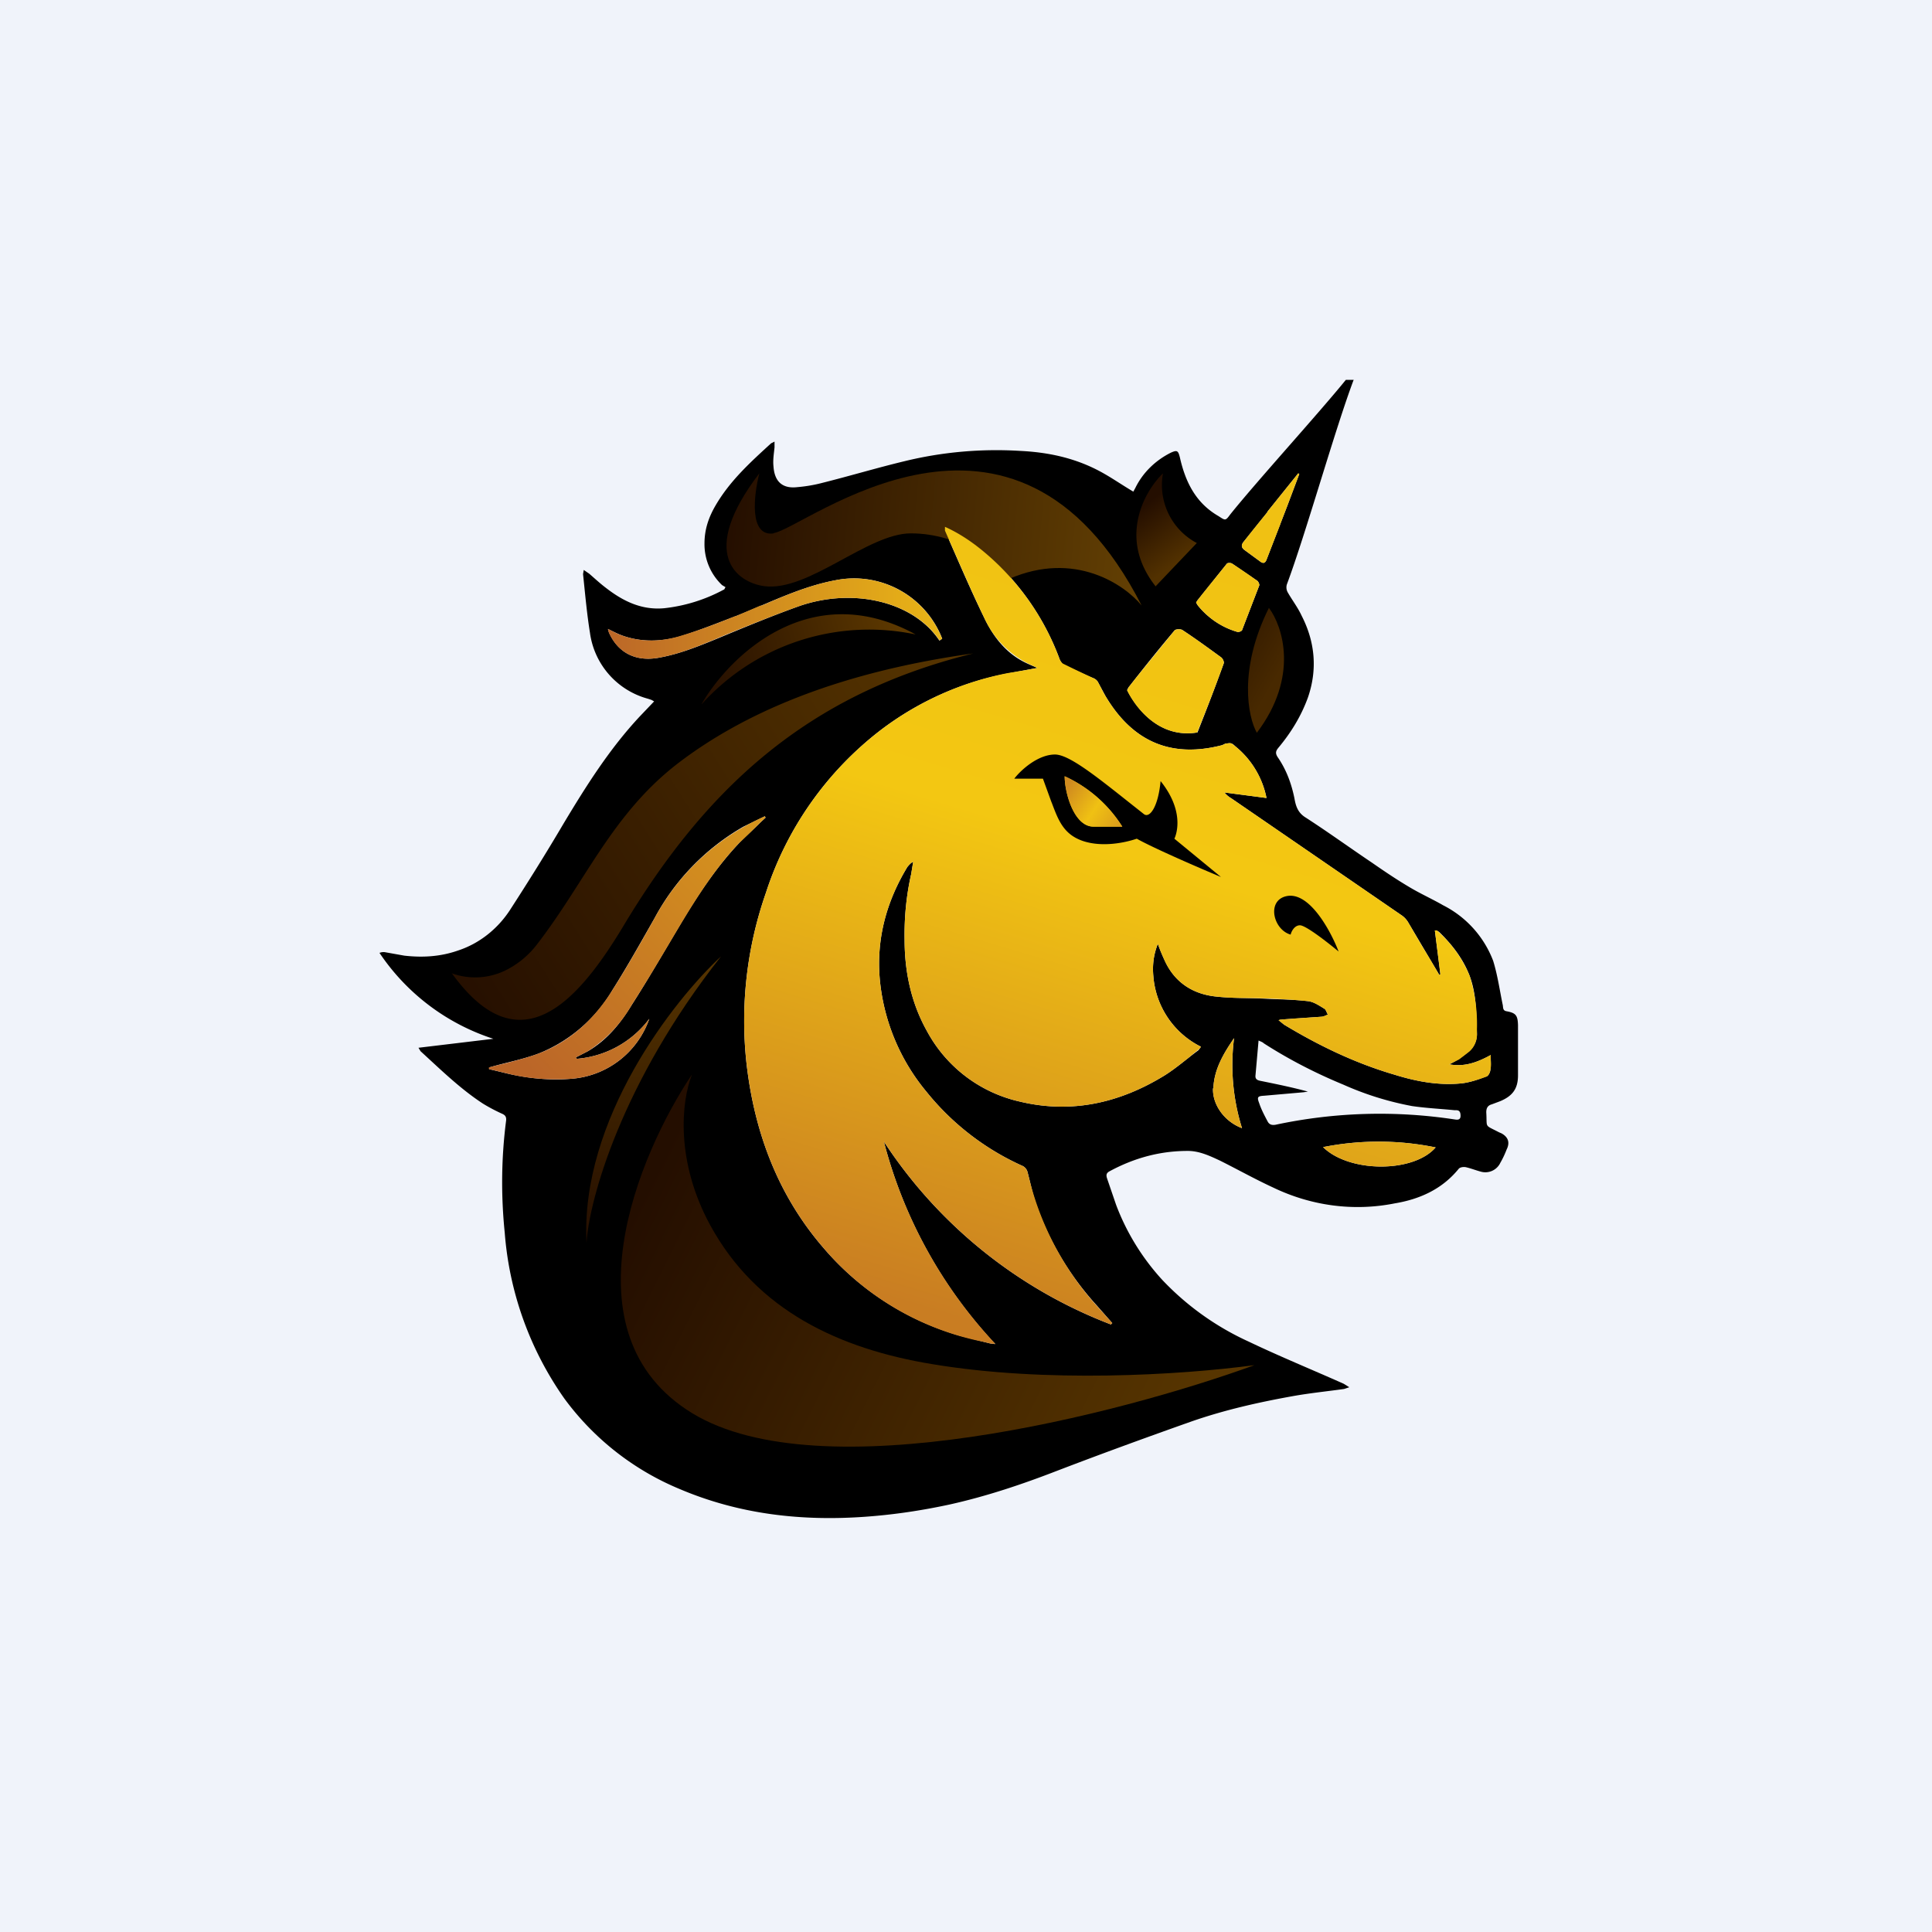 <!-- by TradingView --><svg width="56" height="56" viewBox="0 0 56 56" xmlns="http://www.w3.org/2000/svg"><path fill="#F0F3FA" d="M0 0h56v56H0z"/><path d="M39.24 11c-.54 1.43-1.4 4.5-1.94 5.94a.3.3 0 0 0 .02.22c.13.23.3.45.41.69.39.76.46 1.56.18 2.37-.2.55-.5 1.03-.86 1.46-.08.1-.08.16-.02.26.25.36.4.76.49 1.2.04.23.1.42.33.56.65.42 1.27.87 1.91 1.3.36.25.7.48 1.07.7.33.2.67.35 1 .54a3 3 0 0 1 1.45 1.61c.13.42.19.86.28 1.29.01.07 0 .15.1.17.28.05.33.12.34.4v1.46c0 .39-.16.6-.52.75l-.24.09c-.11.03-.16.1-.16.23.03.47-.07.35.37.58l.07.03c.2.11.25.27.15.47-.05.13-.11.26-.18.38a.48.48 0 0 1-.57.26c-.15-.04-.3-.1-.44-.13-.06-.01-.16 0-.2.05-.48.59-1.13.88-1.85 1-1.2.24-2.43.07-3.53-.46-.52-.24-1.02-.52-1.54-.78-.3-.14-.6-.28-.93-.28-.8 0-1.54.2-2.25.58-.1.05-.13.1-.09.22l.26.76c.3.8.76 1.55 1.35 2.19a8.02 8.02 0 0 0 2.5 1.78c.9.43 1.83.81 2.75 1.22l.16.1-.15.05c-.5.07-1 .12-1.5.21-1 .18-1.97.4-2.92.73-1.3.46-2.59.93-3.87 1.42-1.03.4-2.07.75-3.15.99-.79.17-1.58.29-2.39.35-1.87.14-3.69-.06-5.43-.8a7.9 7.9 0 0 1-3.34-2.62 9.62 9.62 0 0 1-1.73-4.81c-.11-1.08-.1-2.17.04-3.25.01-.1-.02-.15-.1-.19-.2-.09-.39-.19-.57-.3-.66-.43-1.23-.99-1.81-1.52l-.06-.1 2.17-.26a6.31 6.31 0 0 1-3.3-2.49.3.3 0 0 1 .16-.02l.56.1c.53.06 1.05.03 1.56-.15.61-.2 1.14-.62 1.5-1.17.53-.82 1.05-1.65 1.55-2.5.66-1.1 1.34-2.18 2.22-3.12l.41-.43-.07-.04a2.2 2.2 0 0 0-.12-.04 2.3 2.3 0 0 1-1.67-1.91c-.09-.56-.14-1.13-.2-1.7l.02-.12.16.11c.15.13.3.27.47.4.5.39 1.04.66 1.7.6a4.7 4.7 0 0 0 1.73-.54c.02 0 .02-.03.05-.07l-.1-.06a1.63 1.63 0 0 1-.51-1.21c0-.4.12-.75.31-1.08.42-.73 1.02-1.27 1.62-1.82l.1-.05v.17c-.02.19-.05.37-.03.55.03.44.26.65.69.6.24-.02.48-.06.71-.12.8-.2 1.6-.44 2.39-.63 1.1-.27 2.24-.37 3.37-.3.8.04 1.56.2 2.28.58.34.18.65.4.99.6l.06-.11c.22-.45.59-.8 1.03-1.02.18-.08.21-.06.26.14.16.71.46 1.32 1.12 1.7.2.13.2.14.34-.05.76-.95 2.59-2.96 3.35-3.9h.23m-3.4 10.65c-.05-.04-.1-.1-.15-.11-.05-.02-.1 0-.16 0l-.11.05c-1.43.37-2.57-.06-3.38-1.43l-.22-.41a.28.28 0 0 0-.12-.1c-.25-.1-.5-.23-.75-.32a.4.4 0 0 1-.25-.27 7.38 7.38 0 0 0-2.21-3.1c-.34-.28-.7-.52-1.1-.7v.11c.37.84.73 1.69 1.13 2.51.25.53.6 1 1.13 1.28.13.07.26.12.42.19l-.86.16c-1.34.25-2.6.82-3.68 1.64a9.72 9.72 0 0 0-3.33 4.72 11.24 11.24 0 0 0-.56 4.96c.23 1.99.91 3.8 2.22 5.32a8.16 8.16 0 0 0 3.97 2.56l.87.22.15.02a13.52 13.52 0 0 1-3.23-5.87 13.73 13.73 0 0 0 6.58 5.3l.04-.04-.44-.5a8.57 8.57 0 0 1-1.78-2.99c-.1-.3-.16-.6-.24-.9a.28.28 0 0 0-.13-.16 7.53 7.53 0 0 1-2.8-2.16 5.95 5.95 0 0 1-1.35-3.27c-.1-1.17.2-2.25.8-3.24.05-.06.1-.12.17-.15l-.06.36c-.14.62-.2 1.25-.19 1.89 0 .94.19 1.84.65 2.66a4.07 4.07 0 0 0 2.69 2.04c1.5.36 2.9.04 4.2-.76.35-.22.65-.49.98-.73l.07-.1a2.5 2.5 0 0 1-1.38-2.05c-.03-.32.01-.63.13-.93.07.18.13.34.2.48.28.62.79.96 1.44 1.04.5.06 1 .04 1.5.07.41.02.82.02 1.22.07.17.02.32.13.47.22.05.03.06.11.1.17-.06.02-.12.06-.18.06l-1.14.08-.11.02.16.13c1.01.61 2.07 1.12 3.2 1.45.64.2 1.3.32 1.96.25.24-.03.47-.11.7-.2.06-.01.11-.11.12-.19.02-.12.01-.26.01-.43-.4.22-.77.35-1.2.27a2.53 2.53 0 0 0 .57-.38.66.66 0 0 0 .23-.52c-.02-.56-.01-1.12-.21-1.66-.19-.5-.51-.91-.89-1.28l-.07-.04h-.05l.16 1.27-.03.02-.32-.54-.58-.98a.65.65 0 0 0-.18-.2l-4.95-3.4a.72.72 0 0 1-.2-.17l1.22.16a2.57 2.57 0 0 0-.87-1.47Zm-21.12 9.46c.6.14 1.22.2 1.83.15a2.6 2.6 0 0 0 2.27-1.74 2.92 2.92 0 0 1-2.1 1.16l-.03-.04.35-.18c.55-.32.94-.8 1.27-1.34.48-.75.93-1.53 1.39-2.3.5-.84 1.04-1.67 1.72-2.39.2-.21.42-.4.63-.61l.14-.13-.02-.04-.62.3a6.69 6.69 0 0 0-2.58 2.66c-.4.7-.79 1.4-1.22 2.08a4.37 4.37 0 0 1-2.12 1.83c-.42.16-.87.25-1.31.37l-.14.04v.05l.54.13Zm21.67.06c-.01.13.1.14.2.16.44.09.88.18 1.32.3l-.13.02-1.14.1c-.19.01-.21.04-.14.22.06.18.15.35.24.52.05.1.13.12.24.1a14.44 14.44 0 0 1 5.2-.15c.13.02.17-.03.15-.17-.02-.11-.1-.1-.17-.1-.4-.04-.82-.06-1.23-.12a8.86 8.86 0 0 1-1.99-.62c-.8-.33-1.58-.73-2.31-1.2-.03-.03-.06-.04-.15-.08l-.09 1.02ZM24.21 16.82c-1.01.19-1.92.66-2.86 1.03-.53.2-1.07.42-1.62.59-.55.16-1.12.18-1.67-.01-.14-.05-.28-.12-.44-.2l.03.1c.27.61.8.86 1.47.73.6-.11 1.16-.34 1.72-.57.77-.32 1.54-.64 2.32-.92 1.58-.55 3.32-.13 4.07 1l.08-.06a2.74 2.74 0 0 0-3.1-1.69Zm10.51.73c.3.37.7.64 1.16.77.03 0 .1-.02.12-.05l.5-1.3c.01-.03-.02-.1-.05-.13l-.73-.5c-.04-.03-.14-.03-.16 0l-.85 1.06-.04.07.05.08Zm-.01 3.68c.26-.66.52-1.33.76-2 .02-.04-.03-.15-.08-.18-.37-.27-.74-.54-1.12-.79-.05-.03-.2-.03-.23.02-.45.53-.88 1.07-1.31 1.62-.03.03-.04.07-.06.1 0 0 .65 1.46 2.04 1.23Zm6.91 12.03a8.24 8.24 0 0 0-3.27-.01c.76.75 2.64.75 3.27 0Zm-4.88-18.42-.69.86c-.08.1-.07.17.02.24l.45.33c.1.08.16.05.2-.07l.59-1.53.35-.93-.03-.02-.9 1.12Zm-1.58 16.7c-.02.48.33.97.84 1.16a6.15 6.15 0 0 1-.23-2.61c-.3.44-.58.9-.6 1.46Z"/><path d="M22.43 15.46c-.73.11-.58-1.12-.42-1.74-1.79 2.34-.65 3.16.14 3.27 1.28.17 3-1.53 4.25-1.53 1.46 0 2.5.9 2.85 1.32 1.9-.83 3.35.17 3.84.77-3.7-7.25-9.76-2.23-10.66-2.1Z" fill="url(#aiwi1ka3c)"/><path d="M13.09 28.2c1.97 2.75 3.66.82 4.95-1.31 2.43-4.07 5.38-6.77 10.17-7.95-4.03.56-6.7 1.78-8.5 3.14-1.96 1.48-2.72 3.45-4.15 5.3a2.6 2.6 0 0 1-.8.69 2 2 0 0 1-1.67.14Z" fill="url(#biwi1ka3c)"/><path d="M16.55 31.27c-.61.04-1.23 0-1.83-.15l-.41-.1-.14-.03v-.05l.15-.04.41-.1c.3-.08.61-.16.9-.27.91-.35 1.6-1 2.12-1.83.32-.5.62-1.02.91-1.53l.31-.55a6.69 6.69 0 0 1 3.2-2.96l.02.04-.14.13a19.96 19.96 0 0 1-.63.61c-.68.72-1.21 1.55-1.72 2.4l-.41.69c-.32.54-.64 1.07-.98 1.6a3.86 3.86 0 0 1-1.27 1.34l-.25.13-.1.05.03.04a2.92 2.92 0 0 0 2.1-1.16 2.6 2.6 0 0 1-2.27 1.74Z" fill="url(#ciwi1ka3c)"/><path d="M22.06 17.56c.7-.3 1.4-.6 2.15-.74a2.74 2.74 0 0 1 3.1 1.7l-.08.04c-.75-1.12-2.49-1.54-4.07-.99-.7.25-1.39.53-2.08.81l-.24.1-.02.01c-.55.23-1.1.46-1.7.57-.67.13-1.2-.12-1.47-.72l-.02-.06v-.05l.13.07c.1.05.2.1.3.13.55.19 1.12.17 1.67 0 .54-.16 1.06-.36 1.58-.57l.04-.01.7-.3Z" fill="url(#diwi1ka3c)"/><path d="M33.5 17c-1.11-1.4-.32-2.77.21-3.28a1.9 1.9 0 0 0 .98 2.02l-1.19 1.25Z" fill="url(#eiwi1ka3c)"/><path d="M36.78 17.62c.4.53.88 2-.35 3.62-.26-.46-.54-1.84.35-3.62Z" fill="url(#fiwi1ka3c)"/><path d="M20.34 20.4c.79-1.36 3.13-3.69 6.2-2.01a6.53 6.53 0 0 0-6.2 2.02Z" fill="url(#giwi1ka3c)"/><path d="M20.9 27.72c-1.38 1.28-4.08 4.73-3.9 8.3.08-1.24 1-4.62 3.9-8.3Z" fill="url(#hiwi1ka3c)"/><path d="M20.06 40.96c-3.74-2.29-1.56-7.5 0-9.82-.32.8-.48 2.53.53 4.38 1.35 2.47 3.75 3.58 6.43 4.02 3.29.55 7.16.32 9.34.03-3.88 1.41-12.57 3.67-16.3 1.39Z" fill="url(#iiwi1ka3c)"/><path d="M34.72 17.55c.3.37.7.64 1.16.77.03 0 .1-.02.12-.05l.5-1.3c.01-.03-.02-.1-.05-.13a19.1 19.1 0 0 0-.73-.5c-.04-.03-.14-.03-.16 0l-.71.88-.14.18-.03.04-.01.03a1.76 1.76 0 0 1 .05.08Z" fill="url(#jiwi1ka3c)"/><path d="M34.7 21.23c.27-.66.53-1.33.77-2 .02-.04-.03-.15-.08-.18-.37-.27-.74-.54-1.12-.79-.05-.03-.2-.03-.23.02l-1.13 1.39-.18.23a.38.38 0 0 0-.04.07l-.02.04s.65 1.45 2.04 1.22Z" fill="url(#kiwi1ka3c)"/><path d="M36.74 14.84a48.69 48.69 0 0 0-.69.86c-.08.1-.07.17.02.24l.3.22.15.11c.1.08.16.05.2-.07l.39-1v-.01l.2-.52.35-.93-.03-.02-.9 1.12Z" fill="#F0C113"/><path d="m35.84 21.66-.04-.03a.38.38 0 0 0-.11-.08c-.04-.02-.1 0-.14 0h-.02a.26.26 0 0 0-.06.03.28.28 0 0 1-.05.02c-1.43.37-2.57-.06-3.38-1.43a3.39 3.39 0 0 1-.11-.2l-.11-.21a.28.28 0 0 0-.12-.1 33.35 33.35 0 0 1-.9-.43.41.41 0 0 1-.1-.16 7.38 7.38 0 0 0-2.21-3.1c-.34-.28-.7-.52-1.1-.7v.11l.3.68c.27.61.54 1.23.83 1.83a2.75 2.75 0 0 0 1.4 1.4l.15.07-.26.05-.6.1c-1.34.26-2.6.83-3.68 1.65a9.72 9.72 0 0 0-3.33 4.72 11.24 11.24 0 0 0-.56 4.96c.23 1.99.91 3.8 2.22 5.32a8.16 8.16 0 0 0 4.58 2.72l.26.06.07.01h.08a13.52 13.52 0 0 1-3.23-5.86 13.73 13.73 0 0 0 6.58 5.3l.04-.04-.08-.09-.36-.4a8.57 8.57 0 0 1-1.92-3.51l-.1-.39a.28.28 0 0 0-.13-.16 7.53 7.53 0 0 1-2.8-2.16 5.95 5.95 0 0 1-1.35-3.27c-.1-1.17.2-2.25.8-3.24.05-.06.1-.12.17-.15l-.02.11-.04.25c-.14.62-.2 1.25-.19 1.89 0 .94.19 1.84.65 2.66a4.07 4.07 0 0 0 2.69 2.04c1.5.36 2.9.04 4.2-.76.24-.15.46-.33.68-.5a16.08 16.08 0 0 1 .34-.28l.03-.05a2.5 2.5 0 0 1-1.38-2.05c-.03-.32.01-.63.13-.93l.07.19.13.3c.28.61.79.95 1.44 1.03.33.04.67.05 1 .05a18.92 18.92 0 0 1 1.72.09c.14.02.27.1.39.17l.08.05c.03.02.05.07.07.11l.03.06a.87.87 0 0 0-.06.02.39.39 0 0 1-.12.04l-.76.05-.38.03h-.06l-.05.02.06.05.1.08c1.01.61 2.07 1.12 3.2 1.45.64.2 1.3.32 1.96.25.23-.03.45-.1.67-.18l.03-.01c.06-.02.11-.12.12-.2.02-.08.02-.17.01-.28v-.15c-.4.22-.77.35-1.2.27l.08-.04.2-.1.3-.23a.66.66 0 0 0 .22-.53v-.12a4.68 4.68 0 0 0-.21-1.54 3.55 3.55 0 0 0-.95-1.32h-.06l.16 1.27-.03.02a51.74 51.74 0 0 0-.32-.54l-.2-.33-.38-.65a.65.65 0 0 0-.18-.2 3188.38 3188.38 0 0 0-4.95-3.4.72.72 0 0 1-.2-.17l1.22.16a2.57 2.57 0 0 0-.87-1.47Z" fill="url(#liwi1ka3c)"/><path d="M41.62 33.26a8.24 8.24 0 0 0-3.27-.01c.76.75 2.64.75 3.27 0Z" fill="url(#miwi1ka3c)"/><path d="M35.16 31.55c-.02.47.33.96.84 1.15a6.14 6.14 0 0 1-.23-2.61c-.3.44-.58.9-.6 1.46Z" fill="url(#niwi1ka3c)"/><path d="M29.4 22.57c.18-.24.68-.7 1.18-.7.4 0 1.18.62 2.15 1.39l.43.34c.16.12.41-.2.48-.96.77.96.4 1.67.4 1.67l1.35 1.11c-.6-.25-1.94-.83-2.44-1.11-.35.12-1 .25-1.55.07-.57-.19-.72-.6-.91-1.1l-.02-.05-.24-.66h-.84Zm1.46-.07c0 .48.27 1.46.83 1.46h.84a3.87 3.87 0 0 0-1.67-1.46ZM37.27 25.98c.67-.17 1.3 1 1.53 1.6-.3-.25-.95-.76-1.12-.76-.16 0-.25.18-.27.27-.5-.14-.7-.97-.14-1.11Z"/><path d="M31.7 23.96c-.57 0-.84-.98-.84-1.46a3.88 3.88 0 0 1 1.67 1.46h-.84Z" fill="url(#oiwi1ka3c)"/><defs><linearGradient id="aiwi1ka3c" x1="32.81" y1="17.2" x2="20.89" y2="16.09" gradientUnits="userSpaceOnUse"><stop stop-color="#623F03"/><stop offset="1" stop-color="#240E00"/></linearGradient><linearGradient id="biwi1ka3c" x1="27.93" y1="18.94" x2="12.53" y2="28.7" gradientUnits="userSpaceOnUse"><stop stop-color="#573500"/><stop offset="1" stop-color="#240E00"/></linearGradient><linearGradient id="ciwi1ka3c" x1="21.8" y1="24.03" x2="15.11" y2="30.79" gradientUnits="userSpaceOnUse"><stop stop-color="#D7951D"/><stop offset="1" stop-color="#BB6628"/></linearGradient><linearGradient id="diwi1ka3c" x1="27.3" y1="18.32" x2="17.48" y2="18.32" gradientUnits="userSpaceOnUse"><stop stop-color="#E9B516"/><stop offset="1" stop-color="#BB6628"/></linearGradient><linearGradient id="eiwi1ka3c" x1="33.09" y1="14.69" x2="34.2" y2="16.23" gradientUnits="userSpaceOnUse"><stop stop-color="#240E00"/><stop offset="1" stop-color="#523100"/></linearGradient><linearGradient id="fiwi1ka3c" x1="36.22" y1="18.73" x2="37.2" y2="19.29" gradientUnits="userSpaceOnUse"><stop stop-color="#3A1F00"/><stop offset="1" stop-color="#482900"/></linearGradient><linearGradient id="giwi1ka3c" x1="26.05" y1="18.32" x2="20.34" y2="20.06" gradientUnits="userSpaceOnUse"><stop stop-color="#5C3800"/><stop offset="1" stop-color="#240E00"/></linearGradient><linearGradient id="hiwi1ka3c" x1="18.94" y1="27.72" x2="18.94" y2="36.01" gradientUnits="userSpaceOnUse"><stop stop-color="#573500"/><stop offset="1" stop-color="#240E00"/></linearGradient><linearGradient id="iiwi1ka3c" x1="19.43" y1="32.95" x2="34.69" y2="40.54" gradientUnits="userSpaceOnUse"><stop stop-color="#240E00"/><stop offset="1" stop-color="#573500"/></linearGradient><linearGradient id="jiwi1ka3c" x1="36.64" y1="13.79" x2="29.18" y2="38.66" gradientUnits="userSpaceOnUse"><stop offset=".02" stop-color="#F0C113"/><stop offset=".45" stop-color="#F3C712"/></linearGradient><linearGradient id="kiwi1ka3c" x1="36.64" y1="13.79" x2="29.18" y2="38.66" gradientUnits="userSpaceOnUse"><stop offset=".02" stop-color="#F0C113"/><stop offset=".45" stop-color="#F3C712"/></linearGradient><linearGradient id="liwi1ka3c" x1="36.64" y1="13.79" x2="29.18" y2="38.66" gradientUnits="userSpaceOnUse"><stop offset=".02" stop-color="#F0C113"/><stop offset=".45" stop-color="#F3C712"/><stop offset="1" stop-color="#C97D22"/></linearGradient><linearGradient id="miwi1ka3c" x1="36.64" y1="13.79" x2="29.18" y2="38.66" gradientUnits="userSpaceOnUse"><stop offset=".45" stop-color="#F3C712"/><stop offset="1" stop-color="#C97D22"/></linearGradient><linearGradient id="niwi1ka3c" x1="36.64" y1="13.79" x2="29.18" y2="38.66" gradientUnits="userSpaceOnUse"><stop offset=".45" stop-color="#F3C712"/><stop offset="1" stop-color="#C97D22"/></linearGradient><linearGradient id="oiwi1ka3c" x1="30.93" y1="22.84" x2="32.6" y2="23.96" gradientUnits="userSpaceOnUse"><stop stop-color="#D08B1F"/><stop offset=".5" stop-color="#F0C113"/><stop offset="1" stop-color="#D8981D"/></linearGradient></defs></svg>